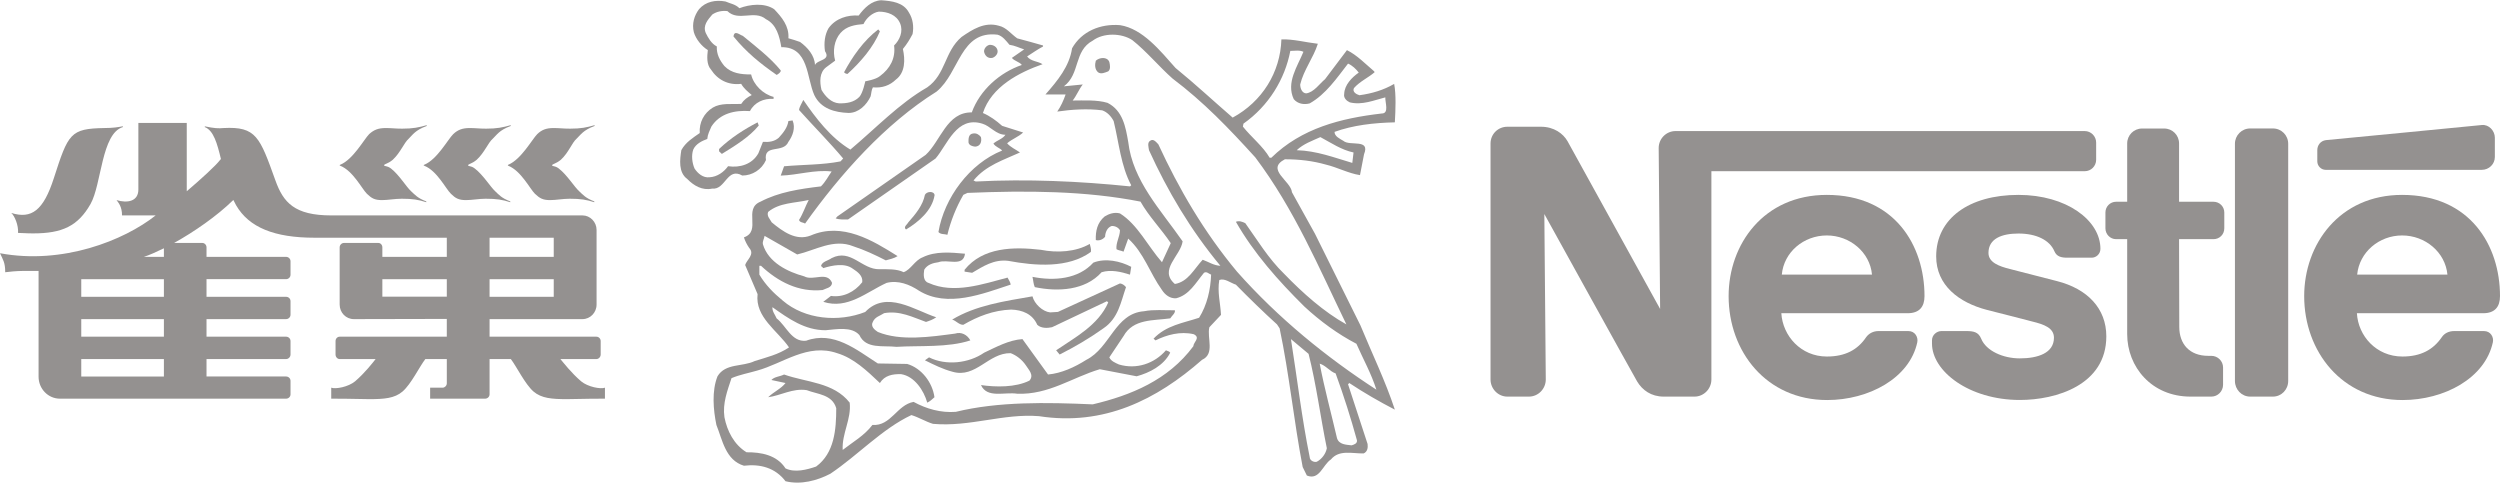 <?xml version="1.0" encoding="UTF-8" standalone="no"?>
<!-- Generator: Adobe Illustrator 17.0.0, SVG Export Plug-In . SVG Version: 6.00 Build 0)  -->

<svg
   xmlns:dc="http://purl.org/dc/elements/1.1/"
   xmlns:cc="http://creativecommons.org/ns#"
   xmlns:rdf="http://www.w3.org/1999/02/22-rdf-syntax-ns#"
   xmlns:svg="http://www.w3.org/2000/svg"
   xmlns="http://www.w3.org/2000/svg"
   xmlns:sodipodi="http://sodipodi.sourceforge.net/DTD/sodipodi-0.dtd"
   xmlns:inkscape="http://www.inkscape.org/namespaces/inkscape"
   version="1.1"
   id="圖層_1"
   x="0px"
   y="0px"
   width="518"
   height="100"
   viewBox="0 0 518 100"
   enable-background="new 0 0 79 11.25"
   xml:space="preserve"
   inkscape:version="0.91 r13725"
   sodipodi:docname="Nestle.svg"><defs
     id="defs7463" /><sodipodi:namedview
     pagecolor="#ffffff"
     bordercolor="#666666"
     borderopacity="1"
     objecttolerance="10"
     gridtolerance="10"
     guidetolerance="10"
     inkscape:pageopacity="0"
     inkscape:pageshadow="2"
     inkscape:window-width="1920"
     inkscape:window-height="1017"
     id="namedview7461"
     showgrid="false"
     fit-margin-top="0"
     fit-margin-left="0"
     fit-margin-right="0"
     fit-margin-bottom="0"
     inkscape:zoom="1.835443"
     inkscape:cx="117.68526"
     inkscape:cy="16.475176"
     inkscape:window-x="-8"
     inkscape:window-y="-8"
     inkscape:window-maximized="1"
     inkscape:current-layer="圖層_1" /><g
     id="g7349"
     transform="matrix(14.221,0,0,14.221,-86.876,-33.354)"
     style="fill:#949190;fill-opacity:1"><path
       style="fill:#949190;fill-opacity:1"
       inkscape:connector-curvature="0"
       id="path7351"
       d="m 6.593,5.746 c 0.421,0 0.652,-0.105 0.836,-0.43 C 7.59,5.03 7.586,4.291 7.899,4.197 l 0,-0.012 C 7.839,4.197 7.759,4.211 7.628,4.211 7.134,4.22 7.104,4.287 6.893,4.943 6.742,5.411 6.569,5.541 6.273,5.448 6.322,5.49 6.38,5.627 6.372,5.739 c 0.068,0 0.104,0.007 0.221,0.007" /><path
       style="fill:#949190;fill-opacity:1"
       inkscape:connector-curvature="0"
       id="path7353"
       d="M 14.576,7.901 C 14.431,7.777 14.321,7.632 14.274,7.577 l 0.524,0 c 0.034,0 0.063,-0.031 0.063,-0.066 l 0,-0.196 c 0,-0.036 -0.029,-0.064 -0.063,-0.064 l -1.556,0 0,-0.256 1.354,0 c 0.112,0 0.205,-0.094 0.205,-0.212 l 0,-1.088 c 0,-0.115 -0.093,-0.211 -0.205,-0.211 l -3.661,0 C 10.4,5.484 10.237,5.296 10.122,4.975 9.894,4.342 9.844,4.186 9.365,4.211 9.295,4.218 9.233,4.216 9.093,4.186 l 0,0.011 C 9.22,4.246 9.274,4.435 9.328,4.663 l -0.01,0.01 C 9.252,4.761 9.027,4.964 8.83,5.132 l 0,-0.995 -0.705,0 0,0.97 c 0,0.17 -0.155,0.203 -0.318,0.154 0.028,0.038 0.08,0.095 0.08,0.223 l 0.49,0 C 7.915,5.85 7.02,6.205 6.109,6.035 6.153,6.132 6.185,6.169 6.185,6.312 6.237,6.305 6.35,6.293 6.444,6.293 l 0.227,0 0,1.54 c 0,0.178 0.14,0.321 0.311,0.321 l 3.295,0 c 0.036,0 0.065,-0.028 0.065,-0.063 l 0,-0.196 c 0,-0.036 -0.029,-0.064 -0.065,-0.064 l -1.159,0 0,-0.254 1.159,0 c 0.036,0 0.065,-0.031 0.065,-0.066 l 0,-0.196 c 0,-0.036 -0.029,-0.064 -0.065,-0.064 l -1.159,0 0,-0.256 1.159,0 c 0.036,0 0.065,-0.029 0.065,-0.064 l 0,-0.197 c 0,-0.037 -0.029,-0.064 -0.065,-0.064 l -1.159,0 0,-0.257 1.159,0 c 0.036,0 0.065,-0.029 0.065,-0.064 l 0,-0.197 c 0,-0.035 -0.029,-0.064 -0.065,-0.064 l -1.159,0 0,-0.139 C 9.118,5.914 9.089,5.885 9.057,5.885 l -0.411,0 c 0.291,-0.162 0.622,-0.39 0.863,-0.626 0.012,0.023 0.026,0.053 0.04,0.077 0.188,0.324 0.558,0.473 1.144,0.473 l 1.926,0 0,0.279 0,0.325 0,0.255 -0.939,0 0,-0.255 0.939,0 0,-0.325 -0.939,0 0,-0.139 c 0,-0.035 -0.026,-0.064 -0.059,-0.064 l -0.499,0 c -0.035,0 -0.064,0.029 -0.064,0.064 l 0,0.834 c 0,0.118 0.092,0.212 0.207,0.212 l 1.354,-0.003 0,0.259 -1.561,0 c -0.033,0 -0.06,0.028 -0.06,0.064 l 0,0.196 c 0,0.035 0.027,0.066 0.06,0.066 l 0.524,0 C 11.538,7.632 11.427,7.777 11.283,7.901 11.184,7.983 11,8.018 10.935,7.994 l 0,0.16 c 0.33,0 0.408,0.007 0.553,0.007 0.217,0 0.37,-0.011 0.487,-0.112 0.126,-0.11 0.243,-0.357 0.331,-0.472 l 0.313,0 0,0.353 c 0,0.035 -0.03,0.064 -0.061,0.064 l -0.182,0 0,0.16 0.801,0 c 0.035,0 0.065,-0.028 0.065,-0.063 l 0,-0.514 0.31,0 c 0.087,0.115 0.205,0.362 0.329,0.472 0.117,0.101 0.272,0.112 0.49,0.112 0.143,0 0.223,-0.007 0.552,-0.007 l 0,-0.16 C 14.861,8.018 14.674,7.983 14.576,7.901 m -1.334,-2.092 0.935,0 0,0.279 -0.935,0 0,-0.279 z m 0,0.604 0.935,0 0,0.257 -0.935,0 0,-0.257 z m -4.745,1.418 -1.204,0 0,-0.254 1.204,0 0,0.254 z m 0,-0.58 -1.204,0 0,-0.256 1.204,0 0,0.256 z m 0,-0.581 -1.204,0 0,-0.257 1.204,0 0,0.257 z m 0,-0.582 -0.292,0 C 8.287,6.062 8.387,6.016 8.497,5.963 l 0,0.125 z" /><path
       style="fill:#949190;fill-opacity:1"
       inkscape:connector-curvature="0"
       id="path7355"
       d="m 11.455,5.169 c 0.068,0.065 0.112,0.092 0.219,0.092 0.087,0 0.188,-0.02 0.289,-0.02 0.16,0 0.242,0.014 0.357,0.051 l 0,-0.012 C 12.192,5.231 12.156,5.184 12.099,5.132 12.029,5.069 11.925,4.893 11.805,4.8 11.743,4.754 11.706,4.773 11.706,4.754 c 0,-0.022 0.052,-0.018 0.126,-0.081 0.113,-0.105 0.163,-0.247 0.233,-0.308 0.054,-0.052 0.093,-0.123 0.261,-0.184 l 0,-0.012 c -0.114,0.033 -0.199,0.051 -0.359,0.051 -0.098,0 -0.15,-0.009 -0.237,-0.009 -0.108,0 -0.172,0.025 -0.242,0.088 -0.075,0.076 -0.234,0.369 -0.42,0.446 -0.005,0.002 -0.01,0.002 -0.01,0.009 0,0.004 0.005,0.004 0.01,0.007 0.186,0.076 0.311,0.332 0.387,0.408" /><path
       style="fill:#949190;fill-opacity:1"
       inkscape:connector-curvature="0"
       id="path7357"
       d="m 12.282,4.754 c 0,0.004 0.006,0.004 0.01,0.007 0.187,0.076 0.309,0.332 0.387,0.408 0.066,0.065 0.113,0.092 0.219,0.092 0.088,0 0.189,-0.02 0.286,-0.02 0.162,0 0.246,0.014 0.36,0.051 l 0,-0.012 C 13.416,5.231 13.379,5.184 13.324,5.132 13.255,5.069 13.148,4.893 13.026,4.8 12.966,4.754 12.93,4.774 12.93,4.754 c 0,-0.021 0.05,-0.018 0.125,-0.081 0.114,-0.105 0.164,-0.247 0.235,-0.308 0.056,-0.052 0.092,-0.123 0.26,-0.184 l 0,-0.012 c -0.116,0.033 -0.199,0.051 -0.359,0.051 -0.098,0 -0.153,-0.009 -0.239,-0.009 -0.104,0 -0.172,0.025 -0.239,0.088 -0.078,0.076 -0.234,0.369 -0.421,0.446 -0.004,0.002 -0.01,0.002 -0.01,0.009" /><path
       style="fill:#949190;fill-opacity:1"
       inkscape:connector-curvature="0"
       id="path7359"
       d="m 13.508,4.754 c 0,0.004 0.006,0.004 0.008,0.007 0.186,0.076 0.311,0.332 0.387,0.408 0.069,0.065 0.115,0.092 0.219,0.092 0.089,0 0.189,-0.02 0.287,-0.02 0.161,0 0.245,0.014 0.359,0.051 l 0,-0.012 C 14.64,5.231 14.604,5.184 14.548,5.132 14.477,5.069 14.371,4.893 14.25,4.8 14.189,4.754 14.154,4.774 14.154,4.754 c 0,-0.021 0.05,-0.018 0.127,-0.081 0.114,-0.105 0.16,-0.247 0.23,-0.308 0.056,-0.052 0.093,-0.123 0.261,-0.184 l 0,-0.012 c -0.114,0.033 -0.196,0.051 -0.357,0.051 -0.1,0 -0.152,-0.009 -0.241,-0.009 -0.105,0 -0.171,0.025 -0.237,0.088 -0.075,0.076 -0.235,0.369 -0.421,0.446 -0.002,0.002 -0.008,0.002 -0.008,0.009" /><path
       style="fill:#949190;fill-opacity:1"
       inkscape:connector-curvature="0"
       id="path7361"
       d="M 16.487,5.093 C 16.342,5.125 16.218,5.051 16.123,4.954 15.991,4.857 16.014,4.673 16.036,4.533 16.098,4.419 16.206,4.352 16.304,4.284 16.294,4.13 16.365,3.993 16.495,3.913 16.612,3.843 16.765,3.865 16.908,3.86 16.949,3.797 16.998,3.763 17.062,3.73 17.002,3.679 16.946,3.634 16.908,3.567 16.721,3.59 16.565,3.509 16.468,3.359 16.402,3.285 16.411,3.168 16.422,3.075 16.332,3.02 16.248,2.916 16.218,2.814 c -0.03,-0.123 0.006,-0.242 0.076,-0.335 0.098,-0.112 0.242,-0.138 0.385,-0.112 0.071,0.031 0.145,0.04 0.203,0.098 0.153,-0.058 0.365,-0.081 0.506,0.014 0.11,0.115 0.221,0.247 0.208,0.424 0.057,0.016 0.113,0.033 0.17,0.054 0.109,0.079 0.212,0.196 0.217,0.335 0.036,-0.08 0.236,-0.065 0.146,-0.201 -0.018,-0.118 -0.003,-0.241 0.052,-0.335 0.104,-0.144 0.277,-0.195 0.439,-0.184 0.082,-0.111 0.185,-0.216 0.329,-0.223 0.155,0.012 0.323,0.029 0.404,0.181 0.056,0.088 0.073,0.203 0.052,0.312 -0.043,0.081 -0.078,0.14 -0.141,0.217 C 19.298,3.214 19.3,3.402 19.162,3.505 19.074,3.59 18.963,3.631 18.827,3.618 18.805,3.657 18.805,3.706 18.794,3.749 18.736,3.874 18.62,3.991 18.473,3.991 18.274,3.984 18.07,3.931 17.974,3.732 17.86,3.481 17.895,3.026 17.493,3.033 17.466,2.877 17.425,2.703 17.269,2.625 c -0.168,-0.141 -0.4,0.04 -0.562,-0.118 -0.084,-0.009 -0.158,0.008 -0.22,0.05 -0.065,0.077 -0.141,0.159 -0.095,0.269 0.035,0.071 0.082,0.156 0.161,0.196 -0.006,0.112 0.044,0.205 0.111,0.286 0.103,0.107 0.244,0.122 0.389,0.122 0.035,0.153 0.176,0.289 0.327,0.327 l 0,0.029 C 17.238,3.776 17.101,3.837 17.036,3.964 16.811,3.948 16.597,3.999 16.474,4.189 16.449,4.248 16.42,4.301 16.414,4.37 16.338,4.398 16.248,4.44 16.21,4.524 16.18,4.61 16.193,4.718 16.228,4.8 c 0.046,0.071 0.125,0.141 0.221,0.128 0.11,-0.006 0.207,-0.076 0.268,-0.161 0.171,0.026 0.352,-0.027 0.442,-0.189 l 0.066,-0.166 c 0.091,0.007 0.168,-0.005 0.231,-0.06 0.066,-0.072 0.126,-0.148 0.14,-0.243 L 17.657,4.1 c 0.046,0.111 0,0.228 -0.061,0.312 -0.074,0.175 -0.365,0.024 -0.327,0.266 -0.062,0.14 -0.2,0.225 -0.345,0.225 -0.221,-0.127 -0.245,0.212 -0.437,0.19 m 1.591,-1.438 c 0.056,0.095 0.141,0.188 0.257,0.196 0.112,0.002 0.217,-0.014 0.295,-0.094 0.052,-0.057 0.086,-0.227 0.086,-0.227 0,0 0.154,-0.025 0.214,-0.076 0.148,-0.11 0.23,-0.26 0.206,-0.446 C 19.218,2.929 19.272,2.802 19.224,2.687 19.172,2.561 19.039,2.515 18.913,2.515 18.821,2.528 18.73,2.61 18.69,2.696 c -0.126,0.011 -0.247,0.03 -0.335,0.13 -0.092,0.105 -0.116,0.265 -0.078,0.403 l -0.129,0.095 c -0.104,0.078 -0.096,0.219 -0.07,0.331" /><path
       style="fill:#949190;fill-opacity:1"
       inkscape:connector-curvature="0"
       id="path7363"
       d="m 26.432,4.128 c -0.306,0.007 -0.608,0.041 -0.879,0.139 0,0.064 0.075,0.099 0.128,0.13 0.095,0.084 0.396,-0.037 0.302,0.196 L 25.924,4.897 C 25.755,4.871 25.597,4.784 25.425,4.743 25.238,4.69 25.041,4.666 24.83,4.666 24.544,4.814 24.918,4.98 24.933,5.147 l 0.335,0.604 0.663,1.336 c 0.168,0.408 0.362,0.806 0.501,1.227 C 26.206,8.197 25.983,8.069 25.768,7.926 L 25.75,7.944 26.035,8.815 C 26.042,8.872 26.031,8.929 25.977,8.952 25.809,8.955 25.622,8.894 25.501,9.039 25.378,9.121 25.335,9.348 25.15,9.274 L 25.089,9.15 C 24.961,8.484 24.893,7.793 24.753,7.129 L 24.715,7.072 C 24.523,6.898 24.303,6.684 24.116,6.493 24.036,6.467 23.953,6.395 23.874,6.425 23.844,6.6 23.89,6.761 23.899,6.933 l -0.17,0.181 C 23.693,7.273 23.813,7.501 23.623,7.588 22.96,8.17 22.192,8.556 21.247,8.409 20.725,8.367 20.242,8.568 19.703,8.521 19.596,8.489 19.497,8.426 19.388,8.393 18.962,8.593 18.607,8.98 18.207,9.248 18.016,9.348 17.776,9.412 17.554,9.357 17.403,9.159 17.185,9.103 16.948,9.131 16.679,9.05 16.635,8.755 16.547,8.537 16.501,8.314 16.478,8.043 16.563,7.828 16.679,7.635 16.928,7.692 17.105,7.606 17.275,7.552 17.452,7.511 17.605,7.407 17.438,7.162 17.108,6.968 17.147,6.631 L 16.966,6.207 C 16.986,6.132 17.112,6.053 17.025,5.958 16.992,5.91 16.966,5.86 16.948,5.804 17.21,5.711 16.931,5.387 17.191,5.283 17.456,5.144 17.758,5.098 18.07,5.061 18.138,4.994 18.174,4.917 18.226,4.844 17.978,4.814 17.734,4.897 17.484,4.904 L 17.533,4.768 C 17.809,4.743 18.09,4.749 18.355,4.697 L 18.394,4.655 C 18.2,4.423 17.953,4.174 17.751,3.948 c 0.007,-0.053 0.042,-0.099 0.062,-0.147 0.18,0.263 0.399,0.552 0.686,0.724 0.378,-0.318 0.71,-0.671 1.12,-0.907 0.273,-0.192 0.249,-0.52 0.5,-0.734 0.159,-0.11 0.335,-0.223 0.541,-0.164 0.113,0.025 0.175,0.117 0.27,0.184 0.125,0.033 0.25,0.068 0.376,0.104 l 0,0.015 c -0.08,0.042 -0.154,0.095 -0.232,0.145 0.056,0.074 0.156,0.067 0.225,0.113 -0.342,0.12 -0.745,0.328 -0.869,0.711 0.102,0.043 0.195,0.111 0.28,0.187 l 0.306,0.097 c -0.073,0.067 -0.161,0.094 -0.233,0.157 0.048,0.057 0.126,0.09 0.187,0.134 -0.239,0.11 -0.496,0.187 -0.677,0.408 L 20.326,4.99 C 21.07,4.951 21.847,4.986 22.573,5.061 L 22.591,5.045 C 22.44,4.763 22.412,4.423 22.335,4.11 22.3,4.042 22.242,3.978 22.168,3.953 21.955,3.925 21.72,3.941 21.513,3.971 21.566,3.895 21.604,3.81 21.635,3.722 l -0.294,0 c 0.179,-0.203 0.349,-0.41 0.388,-0.673 0.138,-0.246 0.411,-0.361 0.7,-0.337 0.33,0.052 0.586,0.375 0.808,0.624 0.287,0.234 0.55,0.479 0.832,0.723 0.429,-0.233 0.695,-0.658 0.71,-1.14 0.178,-0.005 0.354,0.044 0.531,0.064 -0.065,0.206 -0.207,0.382 -0.257,0.593 0,0.053 0.024,0.125 0.086,0.13 0.113,-0.014 0.198,-0.143 0.276,-0.207 l 0.319,-0.423 c 0.146,0.071 0.274,0.205 0.397,0.309 l 0.006,0.013 c -0.091,0.079 -0.215,0.133 -0.301,0.231 -0.027,0.056 0.036,0.091 0.08,0.104 0.183,-0.025 0.351,-0.075 0.506,-0.165 0.03,0.156 0.02,0.38 0.01,0.56 M 23.755,6.347 C 23.717,6.333 23.691,6.296 23.651,6.32 23.53,6.467 23.436,6.644 23.246,6.691 23.157,6.698 23.085,6.642 23.039,6.571 22.862,6.325 22.776,6.029 22.547,5.822 l -0.068,0.19 C 22.442,5.995 22.404,5.995 22.376,5.976 22.366,5.881 22.424,5.799 22.427,5.701 22.404,5.659 22.354,5.636 22.306,5.638 22.242,5.66 22.213,5.729 22.21,5.795 22.177,5.837 22.121,5.857 22.075,5.843 22.07,5.714 22.095,5.59 22.204,5.499 22.268,5.46 22.346,5.433 22.427,5.455 c 0.258,0.162 0.406,0.477 0.612,0.711 L 23.167,5.888 C 23.031,5.685 22.848,5.499 22.726,5.283 21.927,5.125 21.068,5.12 20.205,5.156 l -0.06,0.028 C 20.04,5.366 19.962,5.562 19.912,5.767 19.868,5.751 19.816,5.765 19.782,5.726 19.866,5.227 20.237,4.728 20.71,4.539 20.681,4.502 20.616,4.49 20.583,4.437 20.638,4.388 20.718,4.37 20.758,4.309 20.62,4.309 20.539,4.181 20.421,4.147 20.046,4.031 19.914,4.452 19.74,4.655 l -1.275,0.888 c -0.062,0 -0.126,0.005 -0.18,-0.016 L 18.309,5.499 19.596,4.602 C 19.816,4.399 19.902,3.978 20.268,3.983 20.386,3.658 20.677,3.401 20.997,3.292 20.967,3.248 20.887,3.235 20.852,3.189 L 21.031,3.065 C 20.961,3.043 20.893,3.008 20.817,2.998 20.765,2.937 20.718,2.872 20.644,2.851 20.098,2.785 20.093,3.403 19.755,3.68 19.007,4.147 18.353,4.882 17.839,5.603 17.809,5.583 17.763,5.59 17.751,5.55 c 0.058,-0.09 0.094,-0.203 0.141,-0.291 -0.203,0.047 -0.426,0.037 -0.591,0.174 -0.024,0.06 0.026,0.103 0.052,0.152 0.161,0.133 0.354,0.275 0.567,0.192 0.463,-0.2 0.906,0.073 1.267,0.3 C 19.135,6.111 19.076,6.121 19.015,6.139 18.864,6.062 18.706,5.987 18.542,5.934 18.256,5.818 17.988,5.992 17.724,6.053 L 17.249,5.782 c -0.006,0.044 -0.034,0.078 -0.024,0.124 0.08,0.266 0.364,0.401 0.602,0.466 0.13,0.072 0.333,-0.081 0.405,0.095 -0.006,0.073 -0.088,0.078 -0.137,0.104 -0.35,0.036 -0.652,-0.122 -0.898,-0.353 l -0.024,0 0,0.129 c 0.091,0.151 0.203,0.265 0.342,0.379 0.322,0.276 0.814,0.317 1.2,0.165 0.309,-0.324 0.722,-0.024 1.035,0.077 -0.047,0.034 -0.097,0.051 -0.149,0.068 -0.193,-0.068 -0.381,-0.169 -0.61,-0.128 -0.058,0.039 -0.133,0.053 -0.165,0.128 -0.035,0.063 0.023,0.114 0.073,0.146 0.331,0.137 0.771,0.071 1.125,0.024 0.092,-0.03 0.179,0.018 0.223,0.099 C 19.92,7.413 19.503,7.378 19.171,7.399 18.974,7.376 18.727,7.436 18.63,7.227 18.517,7.099 18.296,7.143 18.138,7.157 c -0.304,0 -0.538,-0.168 -0.775,-0.336 -0.004,0.064 0.04,0.11 0.061,0.163 0.142,0.11 0.218,0.348 0.429,0.326 0.402,-0.148 0.734,0.131 1.046,0.331 l 0.427,0.007 c 0.211,0.061 0.369,0.271 0.398,0.485 -0.033,0.03 -0.064,0.06 -0.105,0.079 C 19.569,8.034 19.433,7.828 19.239,7.797 19.115,7.793 18.997,7.815 18.929,7.926 18.738,7.745 18.548,7.564 18.309,7.492 17.875,7.341 17.52,7.641 17.14,7.745 c -0.123,0.036 -0.252,0.059 -0.373,0.11 -0.06,0.183 -0.132,0.366 -0.103,0.569 0.039,0.201 0.14,0.4 0.322,0.511 0.211,-0.002 0.442,0.039 0.568,0.235 C 17.689,9.236 17.867,9.189 18,9.143 18.266,8.947 18.293,8.605 18.293,8.293 18.234,8.091 18.019,8.091 17.863,8.03 17.66,7.998 17.484,8.109 17.301,8.133 17.381,8.055 17.49,8.009 17.554,7.926 L 17.348,7.882 c 0.044,-0.049 0.124,-0.049 0.185,-0.08 0.33,0.117 0.722,0.112 0.956,0.41 0.027,0.24 -0.116,0.45 -0.102,0.689 0.148,-0.116 0.315,-0.208 0.433,-0.364 0.271,0.019 0.356,-0.292 0.6,-0.336 0.185,0.101 0.396,0.162 0.615,0.145 0.616,-0.151 1.324,-0.139 1.995,-0.109 0.555,-0.131 1.1,-0.353 1.466,-0.847 0,-0.058 0.11,-0.124 0.006,-0.175 -0.196,-0.046 -0.394,0.009 -0.557,0.09 L 22.916,7.28 C 23.101,7.085 23.345,7.053 23.58,6.975 23.696,6.789 23.747,6.567 23.755,6.347 m 1.686,2.529 C 25.347,8.417 25.288,7.948 25.175,7.501 L 24.918,7.286 c 0.091,0.576 0.159,1.155 0.273,1.718 0,0.053 0.065,0.081 0.104,0.069 0.075,-0.04 0.131,-0.118 0.146,-0.197 m 0.128,-1.09 C 25.485,7.758 25.425,7.669 25.337,7.644 c 0.069,0.363 0.168,0.723 0.252,1.085 0.029,0.095 0.132,0.095 0.213,0.105 C 25.836,8.824 25.886,8.808 25.88,8.761 25.789,8.431 25.687,8.109 25.569,7.786 M 24.399,4.639 C 24.012,4.213 23.645,3.83 23.192,3.489 22.999,3.318 22.811,3.091 22.607,2.93 22.451,2.826 22.186,2.82 22.031,2.937 c -0.28,0.15 -0.18,0.485 -0.421,0.666 l 0.275,-0.027 c -0.058,0.074 -0.09,0.162 -0.147,0.234 0.157,0 0.353,-0.013 0.508,0.034 0.223,0.113 0.264,0.354 0.301,0.568 0.066,0.568 0.472,0.989 0.793,1.45 C 23.31,6.075 22.986,6.276 23.227,6.483 23.42,6.451 23.506,6.265 23.632,6.13 23.717,6.16 23.793,6.214 23.89,6.218 23.454,5.694 23.119,5.125 22.85,4.534 22.844,4.492 22.822,4.423 22.866,4.397 c 0.048,-0.037 0.088,0.019 0.12,0.051 0.3,0.65 0.665,1.278 1.146,1.855 0.604,0.681 1.305,1.249 2.031,1.72 C 26.089,7.789 25.97,7.577 25.872,7.354 25.604,7.215 25.345,7.026 25.114,6.812 24.73,6.432 24.377,6.034 24.116,5.577 c 0.046,-0.02 0.097,0 0.137,0.02 0.175,0.244 0.333,0.512 0.568,0.74 0.268,0.277 0.578,0.554 0.905,0.735 C 25.324,6.243 24.969,5.396 24.399,4.639 m 0.948,-0.296 c -0.119,0.054 -0.247,0.098 -0.345,0.191 0.291,0.008 0.545,0.107 0.81,0.185 L 25.83,4.567 C 25.654,4.53 25.505,4.428 25.347,4.343 M 26.293,3.764 C 26.131,3.805 25.956,3.881 25.776,3.837 25.731,3.817 25.681,3.773 25.694,3.713 25.698,3.583 25.806,3.473 25.906,3.403 25.865,3.35 25.812,3.299 25.75,3.272 25.587,3.482 25.426,3.72 25.191,3.852 25.108,3.874 25.017,3.859 24.959,3.79 24.845,3.548 25.013,3.314 25.1,3.1 25.043,3.072 24.973,3.087 24.909,3.087 24.83,3.499 24.594,3.888 24.226,4.147 L 24.218,4.19 c 0.121,0.153 0.295,0.289 0.39,0.454 l 0.024,0 c 0.44,-0.431 1.013,-0.576 1.609,-0.645 0.111,0 0.048,-0.16 0.052,-0.235" /><path
       style="fill:#949190;fill-opacity:1"
       inkscape:connector-curvature="0"
       id="path7365"
       d="M 20.566,3.189 C 20.608,3.177 20.649,3.133 20.644,3.087 20.638,3.027 20.578,2.995 20.525,2.999 20.48,3.01 20.443,3.056 20.447,3.1 c 0.013,0.058 0.055,0.1 0.119,0.089" /><path
       style="fill:#949190;fill-opacity:1"
       inkscape:connector-curvature="0"
       id="path7367"
       d="M 20.317,4.482 C 20.389,4.478 20.418,4.416 20.401,4.342 20.377,4.31 20.337,4.28 20.283,4.291 20.22,4.301 20.219,4.365 20.22,4.42 c 0.007,0.044 0.058,0.058 0.097,0.062" /><path
       style="fill:#949190;fill-opacity:1"
       inkscape:connector-curvature="0"
       id="path7369"
       d="m 22.075,3.23 c -0.016,0.056 -0.016,0.126 0.032,0.168 0.044,0.033 0.102,0.005 0.149,-0.013 C 22.294,3.354 22.282,3.291 22.272,3.249 22.242,3.167 22.125,3.182 22.075,3.23" /><path
       style="fill:#949190;fill-opacity:1"
       inkscape:connector-curvature="0"
       id="path7371"
       d="m 16.586,4.551 c 0.017,0.009 0.028,0.033 0.042,0.036 0.189,-0.117 0.4,-0.245 0.536,-0.413 L 17.147,4.128 c -0.199,0.104 -0.389,0.225 -0.561,0.388 l 0,0.035 z" /><path
       style="fill:#949190;fill-opacity:1"
       inkscape:connector-curvature="0"
       id="path7373"
       d="M 16.932,2.868 C 16.888,2.855 16.808,2.777 16.796,2.877 16.986,3.11 17.189,3.273 17.425,3.437 17.447,3.426 17.49,3.397 17.484,3.371 17.329,3.181 17.116,3.02 16.932,2.868" /><path
       style="fill:#949190;fill-opacity:1"
       inkscape:connector-curvature="0"
       id="path7375"
       d="M 18.929,2.803 18.905,2.774 c -0.215,0.163 -0.38,0.403 -0.498,0.624 0.012,0.014 0.028,0.024 0.051,0.024 0.194,-0.177 0.376,-0.389 0.471,-0.619" /><path
       style="fill:#949190;fill-opacity:1"
       inkscape:connector-curvature="0"
       id="path7377"
       d="m 21.222,7.078 c 0.054,0.051 0.143,0.051 0.215,0.035 l 0.8,-0.379 0.019,0.018 c -0.145,0.333 -0.488,0.512 -0.759,0.697 l 0.051,0.062 C 21.768,7.4 21.983,7.274 22.186,7.129 22.404,6.983 22.44,6.743 22.515,6.529 22.489,6.498 22.462,6.48 22.427,6.475 L 21.523,6.89 21.409,6.897 C 21.299,6.885 21.18,6.773 21.152,6.663 c -0.409,0.071 -0.826,0.131 -1.17,0.339 0.058,0.016 0.098,0.076 0.162,0.076 0.211,-0.123 0.438,-0.212 0.697,-0.222 0.163,0.005 0.311,0.063 0.381,0.222" /><path
       style="fill:#949190;fill-opacity:1"
       inkscape:connector-curvature="0"
       id="path7379"
       d="m 21.152,6.379 c 0.013,0.053 0.013,0.104 0.034,0.15 0.34,0.071 0.736,0.048 0.973,-0.217 0.137,-0.043 0.288,-0.005 0.414,0.035 L 22.591,6.233 C 22.433,6.15 22.217,6.102 22.039,6.172 21.82,6.413 21.468,6.442 21.152,6.379" /><path
       style="fill:#949190;fill-opacity:1"
       inkscape:connector-curvature="0"
       id="path7381"
       d="m 20.163,6.303 0.11,0.017 C 20.435,6.225 20.59,6.121 20.799,6.146 21.196,6.22 21.674,6.256 22.003,6.016 22.012,5.971 21.994,5.939 21.987,5.899 21.786,6.016 21.513,6.033 21.274,5.985 20.877,5.939 20.43,5.945 20.163,6.276 l 0,0.027 z" /><path
       style="fill:#949190;fill-opacity:1"
       inkscape:connector-curvature="0"
       id="path7383"
       d="M 20.835,6.492 C 20.829,6.454 20.807,6.425 20.789,6.39 20.436,6.482 20.008,6.635 19.637,6.467 19.558,6.443 19.564,6.344 19.575,6.275 19.619,6.201 19.703,6.176 19.782,6.166 19.909,6.115 20.145,6.242 20.169,6.042 19.96,6.023 19.737,6.002 19.551,6.095 19.438,6.138 19.379,6.275 19.275,6.311 19.176,6.261 19.033,6.268 18.923,6.268 18.666,6.275 18.507,5.963 18.226,6.106 c -0.052,0.039 -0.14,0.048 -0.156,0.118 0.014,0 0.022,0.018 0.034,0.028 0.128,-0.04 0.313,-0.08 0.431,0.009 0.068,0.045 0.149,0.101 0.137,0.196 -0.111,0.142 -0.278,0.226 -0.456,0.2 l -0.112,0.086 c 0.354,0.115 0.632,-0.144 0.923,-0.276 0.167,-0.042 0.334,0.022 0.47,0.113 0.415,0.256 0.935,0.044 1.338,-0.088" /><path
       style="fill:#949190;fill-opacity:1"
       inkscape:connector-curvature="0"
       id="path7385"
       d="m 22.778,6.88 c -0.425,0.032 -0.49,0.531 -0.841,0.708 -0.171,0.108 -0.362,0.196 -0.558,0.214 L 21.006,7.286 C 20.807,7.3 20.625,7.401 20.448,7.484 20.225,7.639 19.892,7.676 19.645,7.552 l -0.06,0.043 c 0.132,0.065 0.262,0.13 0.403,0.167 0.339,0.099 0.523,-0.278 0.847,-0.271 0.085,0.033 0.165,0.095 0.22,0.176 0.04,0.065 0.125,0.142 0.053,0.224 -0.203,0.101 -0.488,0.096 -0.706,0.065 0.09,0.198 0.345,0.097 0.528,0.126 0.457,0.018 0.803,-0.238 1.203,-0.357 L 22.67,7.828 C 22.856,7.777 23.063,7.674 23.159,7.484 23.143,7.46 23.119,7.462 23.097,7.449 22.928,7.644 22.666,7.732 22.412,7.656 22.359,7.632 22.294,7.606 22.272,7.552 l 0.207,-0.31 C 22.621,6.988 22.912,7.019 23.159,6.984 23.183,6.946 23.237,6.907 23.227,6.866 23.076,6.868 22.921,6.852 22.778,6.88" /><path
       style="fill:#949190;fill-opacity:1"
       inkscape:connector-curvature="0"
       id="path7387"
       d="M 19.726,5.188 C 19.718,5.125 19.611,5.132 19.585,5.184 19.555,5.336 19.453,5.46 19.343,5.585 19.33,5.613 19.264,5.654 19.31,5.689 19.491,5.581 19.692,5.41 19.726,5.188" /><path
       style="fill:#949190;fill-opacity:1"
       inkscape:connector-curvature="0"
       id="path7389"
       d="m 39.448,4.44 c 0,-0.123 -0.098,-0.223 -0.223,-0.223 l -0.331,0 c -0.123,0 -0.222,0.1 -0.222,0.223 l 0,3.456 c 0,0.126 0.099,0.228 0.222,0.228 l 0.331,0 c 0.125,0 0.223,-0.102 0.223,-0.228 l 0,-3.456 z" /><path
       style="fill:#949190;fill-opacity:1"
       inkscape:connector-curvature="0"
       id="path7391"
       d="m 39.872,4.533 0,0.163 c 0,0.068 0.056,0.124 0.122,0.124 l 2.275,0 c 0.105,0 0.19,-0.084 0.19,-0.187 l 0,-0.281 c 0,-0.101 -0.087,-0.196 -0.19,-0.185 0,0 -2.199,0.215 -2.271,0.22 -0.082,0.011 -0.126,0.078 -0.126,0.146" /><path
       style="fill:#949190;fill-opacity:1"
       inkscape:connector-curvature="0"
       id="path7393"
       d="m 38.025,8.124 c -0.567,0 -0.923,-0.433 -0.923,-0.911 l 0,-1.383 -0.162,0 c -0.086,0 -0.155,-0.072 -0.155,-0.158 l 0,-0.231 c 0,-0.086 0.069,-0.156 0.155,-0.156 l 0.162,0 0,-0.849 c 0,-0.122 0.098,-0.218 0.216,-0.218 l 0.324,0 c 0.119,0 0.216,0.096 0.216,0.218 l 0,0.849 0.502,0 c 0.087,0 0.157,0.07 0.157,0.156 l 0,0.231 c 0,0.09 -0.07,0.158 -0.157,0.158 l -0.502,0 0.003,1.278 c 0,0.252 0.151,0.422 0.422,0.422 l 0.045,0 c 0.095,0 0.171,0.077 0.171,0.17 l 0,0.251 c 0,0.095 -0.076,0.173 -0.171,0.173 l -0.303,0 z" /><path
       style="fill:#949190;fill-opacity:1"
       inkscape:connector-curvature="0"
       id="path7395"
       d="m 32.726,5.776 c 0.335,0 0.628,0.244 0.658,0.57 l -1.314,0 c 0.03,-0.326 0.317,-0.57 0.656,-0.57 l 0,-0.591 c -0.919,0 -1.431,0.718 -1.431,1.475 0,0.806 0.549,1.514 1.436,1.514 0.605,0 1.201,-0.318 1.313,-0.842 0.015,-0.074 -0.033,-0.163 -0.13,-0.163 l -0.435,0 c -0.077,0 -0.141,0.035 -0.18,0.089 -0.124,0.184 -0.304,0.282 -0.573,0.282 -0.379,0 -0.643,-0.301 -0.663,-0.631 l 1.841,0 c 0.17,0 0.245,-0.094 0.245,-0.249 0,-0.738 -0.435,-1.475 -1.423,-1.475 l 0,0.591 z" /><path
       style="fill:#949190;fill-opacity:1"
       inkscape:connector-curvature="0"
       id="path7397"
       d="m 41.108,5.776 c 0.337,0 0.629,0.244 0.66,0.57 l -1.315,0 c 0.032,-0.326 0.318,-0.57 0.655,-0.57 l 0,-0.591 c -0.913,0 -1.427,0.718 -1.427,1.475 0,0.806 0.55,1.514 1.433,1.514 0.608,0 1.203,-0.318 1.316,-0.842 C 42.446,7.258 42.398,7.169 42.3,7.169 l -0.433,0 c -0.082,0 -0.145,0.035 -0.181,0.089 -0.126,0.184 -0.307,0.282 -0.574,0.282 -0.381,0 -0.645,-0.301 -0.663,-0.631 l 1.841,0 c 0.169,0 0.244,-0.094 0.244,-0.249 0,-0.738 -0.435,-1.475 -1.426,-1.475 l 0,0.591 z" /><path
       style="fill:#949190;fill-opacity:1"
       inkscape:connector-curvature="0"
       id="path7399"
       d="m 36.483,4.255 -5.961,0 c -0.135,0 -0.246,0.11 -0.246,0.247 l 0.021,2.345 c 0,0 -1.284,-2.324 -1.349,-2.444 C 28.884,4.291 28.75,4.192 28.561,4.192 l -0.49,0 c -0.136,0 -0.245,0.107 -0.245,0.245 l 0,3.438 c 0,0.134 0.109,0.249 0.245,0.249 l 0.314,0 c 0.138,0 0.246,-0.115 0.246,-0.249 L 28.61,5.464 c 0,0 1.297,2.347 1.352,2.439 0.075,0.126 0.204,0.221 0.387,0.221 l 0.449,0 c 0.137,0 0.246,-0.115 0.246,-0.249 l 0,-3.035 5.439,0 c 0.093,0 0.167,-0.075 0.167,-0.167 l 0,-0.25 c 0,-0.092 -0.074,-0.168 -0.167,-0.168" /><path
       style="fill:#949190;fill-opacity:1"
       inkscape:connector-curvature="0"
       id="path7401"
       d="m 35.518,5.748 c 0.26,0 0.455,0.095 0.524,0.259 0.033,0.077 0.099,0.093 0.187,0.093 l 0.357,0 c 0.061,0 0.126,-0.051 0.126,-0.129 0,-0.416 -0.495,-0.786 -1.194,-0.786 -0.724,0 -1.199,0.347 -1.199,0.896 0,0.422 0.332,0.674 0.741,0.78 0.185,0.048 0.504,0.127 0.659,0.169 0.168,0.041 0.316,0.092 0.316,0.236 0,0.225 -0.237,0.301 -0.498,0.301 -0.245,0 -0.49,-0.11 -0.562,-0.286 -0.04,-0.099 -0.112,-0.112 -0.219,-0.112 l -0.361,0 c -0.064,0 -0.137,0.053 -0.137,0.135 l 0,0.046 c -0.001,0.403 0.539,0.823 1.281,0.823 0.526,0 1.259,-0.217 1.259,-0.927 0,-0.408 -0.276,-0.692 -0.719,-0.805 C 35.904,6.397 35.487,6.289 35.394,6.265 35.234,6.225 35.081,6.169 35.081,6.03 c 0,-0.209 0.196,-0.282 0.437,-0.282" /></g></svg>